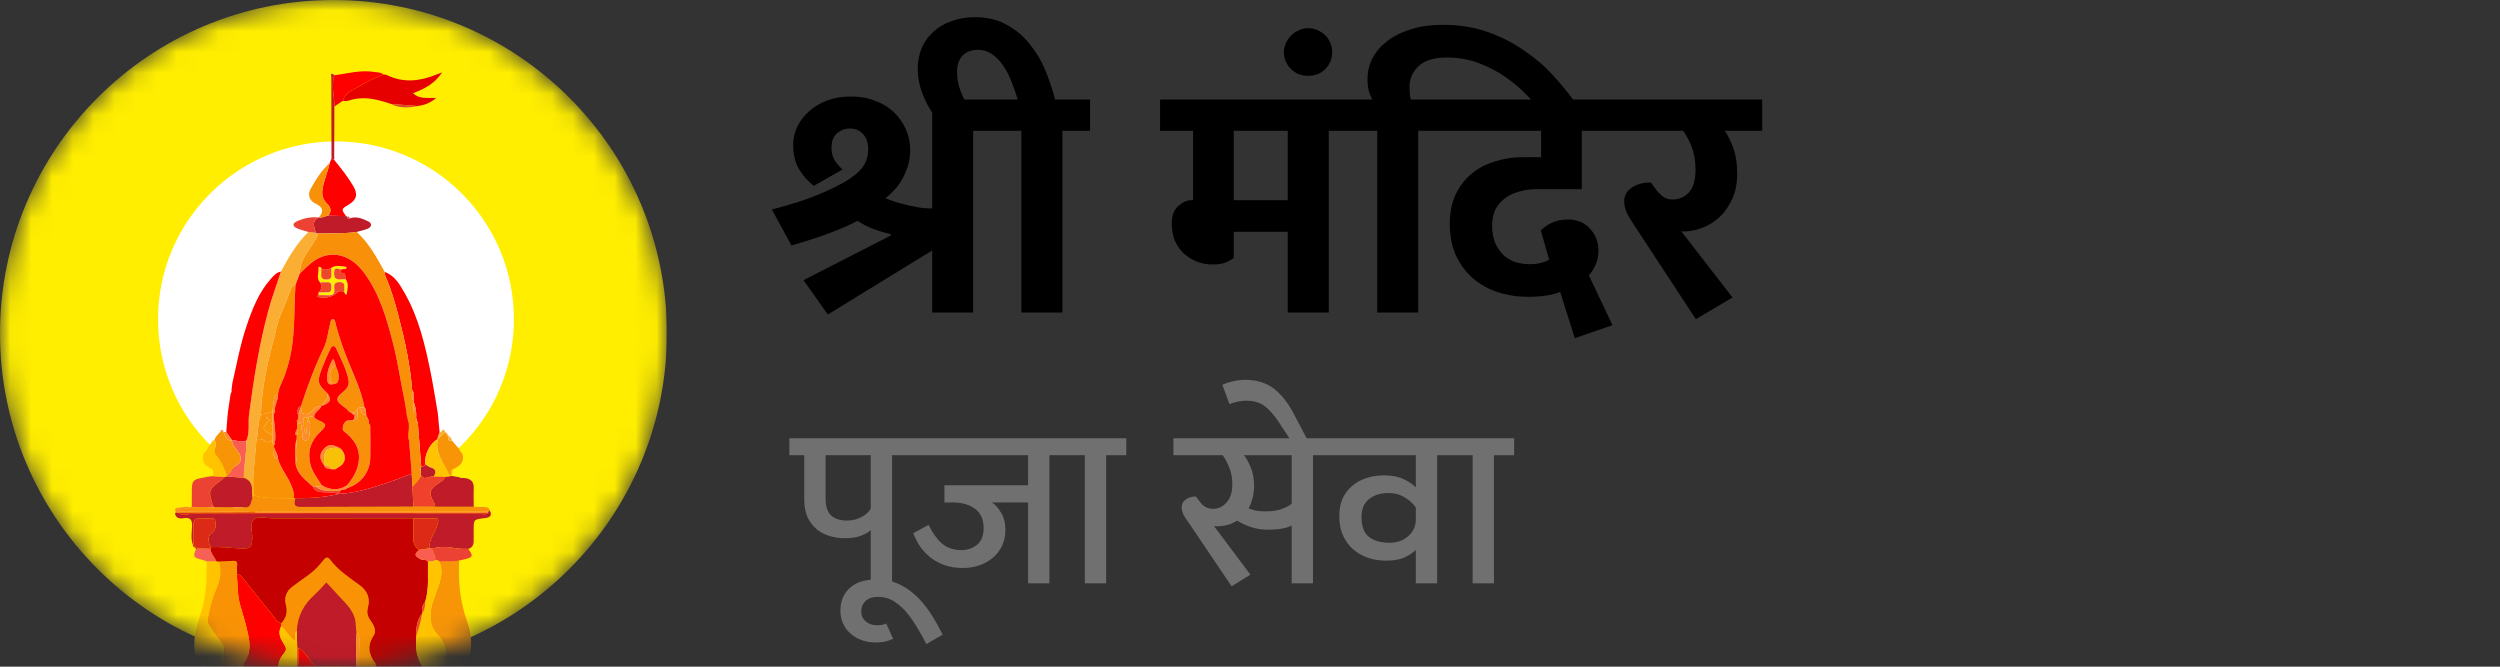 <svg width="120" height="32" viewBox="0 0 120 32" fill="none" xmlns="http://www.w3.org/2000/svg">
<rect x="0" y="0" width="120" height="32" fill="#333333" stroke="none"/>
<g clip-path="url(#clip0_4354_416)">
<mask id="mask0_4354_416" style="mask-type:alpha" maskUnits="userSpaceOnUse" x="0" y="0" width="33" height="32">
<ellipse cx="16.006" cy="16" rx="16.006" ry="16" fill="#FFEE00"/>
</mask>
<g mask="url(#mask0_4354_416)">
<ellipse cx="16.006" cy="16" rx="16.006" ry="16" fill="#FFEE00"/>
<ellipse cx="16.127" cy="15.326" rx="8.541" ry="8.538" fill="white"/>
<path fill-rule="evenodd" clip-rule="evenodd" d="M8.373 34.2C8.377 34.183 8.388 34.176 8.405 34.181C8.532 34.218 8.618 34.183 8.644 34.043C8.667 34.026 8.689 34.009 8.712 33.993C8.739 33.978 8.765 33.964 8.791 33.949C8.804 33.929 8.823 33.921 8.846 33.923C8.874 33.906 8.902 33.889 8.93 33.871C8.996 33.784 9.097 33.761 9.192 33.727C9.198 33.772 9.203 33.817 9.209 33.863C9.219 33.953 9.161 34.063 9.284 34.12C9.284 34.12 9.28 34.137 9.28 34.137C9.355 34.239 9.465 34.206 9.564 34.206C10.292 34.208 11.02 34.208 11.748 34.207C11.847 34.206 11.955 34.237 12.036 34.146C12.058 34.141 12.081 34.136 12.103 34.132C12.265 33.858 12.144 33.559 12.175 33.273C12.191 33.128 12.153 32.971 12.321 32.887C12.595 32.888 12.87 32.889 13.144 32.891C13.255 33.01 13.321 32.973 13.358 32.83C13.652 32.965 13.969 32.749 14.263 32.887C15.025 32.889 15.788 32.894 16.55 32.891C16.682 32.89 16.824 32.937 16.945 32.837C16.997 32.834 17.05 32.831 17.103 32.828C17.295 32.886 17.212 32.732 17.216 32.668C17.245 32.153 17.216 31.637 17.241 31.121C17.253 30.881 17.33 30.575 17.123 30.346C17.058 30.136 17.103 29.916 17.043 29.701C16.907 29.209 16.532 28.901 16.215 28.547C16.034 28.345 15.848 28.148 15.664 27.948C15.476 28.147 15.302 28.36 15.099 28.541C14.578 29.007 14.276 29.572 14.245 30.276C14.109 30.414 14.243 30.607 14.154 30.756C13.871 30.579 13.746 30.263 13.498 30.061C13.498 30.017 13.497 29.973 13.497 29.929C13.741 29.666 13.819 29.38 13.721 29.015C13.633 28.685 13.747 28.379 14.033 28.164C14.296 27.966 14.563 27.774 14.832 27.584C15.105 27.39 15.322 27.142 15.531 26.883C15.62 26.772 15.724 26.703 15.837 26.853C16.227 27.371 16.759 27.722 17.275 28.096C17.633 28.356 17.78 28.723 17.663 29.154C17.597 29.401 17.642 29.586 17.789 29.785C17.941 29.992 18.085 30.283 17.945 30.491C17.631 30.961 17.68 31.372 17.986 31.798C18.006 32.115 17.917 32.437 18.041 32.748L18.056 32.774C18.053 32.929 18.11 33.101 18.276 32.99C18.465 32.864 18.645 32.918 18.828 32.896C19.094 32.864 19.37 32.96 19.63 32.84C19.679 32.838 19.728 32.837 19.778 32.835C19.777 33.226 19.775 33.617 19.778 34.008C19.779 34.051 19.722 34.159 19.855 34.122C19.878 34.126 19.899 34.132 19.921 34.14C20.31 34.249 20.699 34.249 21.087 34.139C21.136 34.128 21.184 34.118 21.233 34.108C21.346 34.117 21.459 34.127 21.572 34.136C21.765 34.28 21.987 34.173 22.193 34.209C22.193 34.231 22.193 34.252 22.193 34.273C17.681 34.275 13.17 34.276 8.658 34.277C8.558 34.277 8.447 34.302 8.373 34.2Z" fill="#F99204"/>
<path fill-rule="evenodd" clip-rule="evenodd" d="M9.257 26.14C9.154 25.866 9.202 25.579 9.217 25.302C9.236 24.975 9.165 24.81 8.8 24.875C8.628 24.905 8.454 24.878 8.4 24.663C8.395 24.645 8.432 24.615 8.449 24.59C8.495 24.596 8.541 24.602 8.587 24.608C8.763 24.806 8.982 24.665 9.173 24.665C13.795 24.674 18.416 24.672 23.038 24.669C23.168 24.669 23.317 24.73 23.426 24.599C23.435 24.579 23.442 24.558 23.447 24.537C23.465 24.521 23.483 24.506 23.501 24.49C23.67 24.781 23.469 24.847 23.253 24.872C22.738 24.934 22.737 24.928 22.736 25.439C22.736 25.611 22.733 25.783 22.736 25.954C22.739 26.146 22.676 26.289 22.478 26.345C22.242 26.352 22.009 26.343 21.775 26.3C21.428 26.236 21.079 26.229 20.737 26.339C20.694 26.333 20.65 26.327 20.607 26.322C20.587 25.877 20.903 25.546 21.01 25.14C21.078 24.88 21 24.874 20.804 24.878C20.484 24.885 20.163 24.881 19.843 24.882C17.592 24.881 15.342 24.878 13.092 24.881C12.784 24.881 12.393 24.753 12.189 24.933C11.961 25.136 12.125 25.54 12.11 25.856C12.091 26.248 12.021 26.344 11.616 26.33C11.113 26.313 10.613 26.23 10.108 26.267C10.012 26.032 9.924 25.754 10.152 25.591C10.379 25.429 10.364 25.226 10.34 25.037C10.312 24.817 10.092 24.89 9.94 24.881C9.837 24.875 9.732 24.889 9.63 24.878C9.37 24.851 9.276 24.987 9.277 25.223C9.279 25.522 9.28 25.822 9.282 26.121L9.257 26.14Z" fill="#C01B28"/>
<path fill-rule="evenodd" clip-rule="evenodd" d="M19.995 20.115C19.988 20.092 19.981 20.068 19.974 20.044C20 19.774 19.942 19.518 19.851 19.267C19.857 19.25 19.857 19.234 19.851 19.217C19.831 19.05 19.893 18.872 19.782 18.717C19.692 17.514 19.434 16.342 19.13 15.179C18.962 14.536 18.779 13.896 18.51 13.285C18.479 13.215 18.48 13.131 18.466 13.053C18.959 13.234 19.195 13.665 19.431 14.08C20.107 15.266 20.407 16.58 20.675 17.901C20.805 18.542 20.902 19.191 21.015 19.836C21.043 20.138 21.072 20.44 21.1 20.742C21.094 20.86 20.982 20.951 21.015 21.078L21.015 21.076C20.64 21.272 20.366 21.819 20.408 22.287C20.38 22.384 20.301 22.394 20.219 22.396C20.166 21.703 20.112 21.011 20.059 20.318" fill="#FF0000"/>
<path fill-rule="evenodd" clip-rule="evenodd" d="M15.284 11.207C15.15 11.55 14.925 11.838 14.726 12.142C14.528 12.443 14.394 12.766 14.387 13.132C14.319 13.316 14.25 13.499 14.181 13.682C14.096 13.689 14.024 13.721 13.991 13.805C13.821 14.237 13.671 14.678 13.478 15.1C13.3 15.489 13.244 15.907 13.134 16.312C12.814 17.49 12.559 18.679 12.522 19.904C12.367 20.281 12.408 20.692 12.317 21.079C12.24 21.976 12.113 22.87 12.177 23.774C12.156 23.82 12.135 23.866 12.114 23.911C12.108 23.786 12.097 23.66 12.099 23.534C12.102 23.242 12 23.025 11.7 22.937C11.701 22.338 11.845 21.749 11.823 21.149C12.004 20.75 11.899 20.319 11.953 19.904C12.173 18.226 12.436 16.559 12.875 14.925C13.046 14.287 13.28 13.665 13.485 13.037C13.85 12.35 14.241 11.681 14.806 11.133C14.923 11.148 15.04 11.162 15.157 11.176C15.2 11.186 15.242 11.197 15.284 11.207Z" fill="#FBAE34"/>
<path fill-rule="evenodd" clip-rule="evenodd" d="M13.485 13.037C13.28 13.666 13.046 14.287 12.875 14.925C12.436 16.559 12.173 18.227 11.953 19.904C11.899 20.319 12.005 20.751 11.823 21.149C11.598 21.269 11.372 21.116 11.147 21.148C11.052 21.01 10.957 20.872 10.862 20.735C10.88 20.503 10.897 20.272 10.915 20.041C10.924 19.95 10.933 19.859 10.942 19.767C10.983 19.49 11.024 19.213 11.065 18.936C11.08 18.918 11.084 18.897 11.076 18.874C11.118 18.836 11.128 18.79 11.111 18.736C11.119 18.666 11.128 18.595 11.136 18.524C11.142 18.479 11.148 18.434 11.154 18.39C11.363 17.474 11.531 16.548 11.832 15.655C12.109 14.838 12.417 14.034 13.006 13.379C13.139 13.231 13.268 13.07 13.485 13.037Z" fill="#FF0000"/>
<path fill-rule="evenodd" clip-rule="evenodd" d="M22.04 26.904C21.991 27.877 22.072 28.833 22.4 29.76C22.674 30.535 22.73 31.308 22.311 32.059C21.997 31.997 21.683 31.931 21.361 31.925C21.564 31.334 21.35 30.829 20.964 30.415C20.633 30.061 20.647 29.666 20.689 29.258C20.713 29.023 20.819 28.797 20.892 28.568C21.058 28.049 21.345 27.536 21.089 26.962C21.405 26.926 21.727 26.994 22.04 26.904Z" fill="#F79507"/>
<path fill-rule="evenodd" clip-rule="evenodd" d="M18.4 3.572C18.456 3.581 18.519 3.578 18.568 3.602C19.374 3.998 20.172 3.896 20.968 3.572C21.029 3.547 21.09 3.524 21.222 3.472C20.862 4.02 20.379 4.265 19.826 4.473C20.137 4.773 20.512 4.684 20.936 4.703C20.633 4.961 20.35 5.049 20.046 5.09C19.62 5.056 19.194 5.022 18.768 4.988C18.17 4.79 17.57 4.622 16.929 4.773C16.777 4.809 16.627 4.891 16.462 4.835C16.582 4.384 17.022 4.296 17.342 4.087C17.668 3.874 18.045 3.74 18.4 3.572Z" fill="#E70000"/>
<path fill-rule="evenodd" clip-rule="evenodd" d="M12.113 23.912C12.134 23.866 12.155 23.82 12.176 23.774C12.808 23.96 13.457 23.902 14.101 23.916C14.125 23.915 14.148 23.914 14.171 23.913C14.126 24.122 14.062 24.336 14.404 24.335C16.218 24.329 18.032 24.325 19.845 24.321C20.191 24.322 20.537 24.323 20.882 24.325C21.501 24.325 22.12 24.325 22.739 24.325C22.895 24.329 23.052 24.329 23.207 24.337C23.327 24.343 23.463 24.325 23.5 24.491C23.482 24.506 23.464 24.522 23.446 24.538C19.812 24.537 16.178 24.536 12.544 24.537C12.444 24.537 12.334 24.506 12.251 24.595L11.968 24.593C11.86 24.497 11.727 24.538 11.605 24.538C10.7 24.534 9.795 24.537 8.89 24.532C8.768 24.532 8.591 24.602 8.59 24.368C8.637 24.362 8.684 24.357 8.731 24.351C8.863 24.424 8.996 24.421 9.129 24.356C9.154 24.346 9.18 24.335 9.205 24.324C9.253 24.33 9.301 24.336 9.35 24.342C9.393 24.402 9.436 24.402 9.48 24.343C9.644 24.342 9.809 24.341 9.973 24.34C10.082 24.426 10.192 24.419 10.304 24.347C10.586 24.348 10.869 24.349 11.151 24.35C11.329 24.426 11.506 24.426 11.684 24.35C12.053 24.426 12.035 24.122 12.113 23.912Z" fill="#F89109"/>
<path fill-rule="evenodd" clip-rule="evenodd" d="M9.622 32.06C9.133 31.196 9.331 30.337 9.625 29.471C9.841 28.834 9.914 28.172 9.911 27.501C9.91 27.317 9.925 27.133 9.932 26.95C10.082 26.946 10.232 26.943 10.383 26.94C10.428 26.948 10.473 26.955 10.518 26.963C10.627 27.382 10.58 27.793 10.415 28.184C10.218 28.648 10.077 29.126 9.987 29.62C9.964 29.742 9.94 29.864 10.023 29.982C10.2 30.232 10.345 30.509 10.548 30.735C10.79 31.004 10.832 31.297 10.764 31.623C10.743 31.726 10.727 31.824 10.733 31.927C10.687 31.935 10.641 31.943 10.595 31.951C10.258 31.877 9.943 31.994 9.622 32.06Z" fill="#FFC300"/>
<path fill-rule="evenodd" clip-rule="evenodd" d="M15.829 7.821C15.856 7.751 15.884 7.681 15.911 7.611C15.954 7.633 15.998 7.654 16.041 7.676C16.371 8.081 16.698 8.488 16.963 8.941C17.19 9.328 17.118 9.598 16.733 9.824C16.374 10.035 16.372 10.045 16.615 10.375C16.326 10.366 16.038 10.358 15.75 10.35C15.941 10.13 15.873 9.948 15.685 9.762C15.498 9.575 15.437 9.353 15.481 9.076C15.549 8.641 15.735 8.245 15.829 7.821Z" fill="#FF0000"/>
<path fill-rule="evenodd" clip-rule="evenodd" d="M22.74 24.324C22.121 24.324 21.502 24.324 20.883 24.324C20.885 24.231 20.852 24.153 20.804 24.071C20.577 23.679 20.62 23.493 20.978 23.244C21.124 23.144 21.291 23.065 21.366 22.887L21.678 22.845C21.799 22.866 21.921 22.886 22.042 22.906C22.11 22.967 22.194 22.939 22.271 22.945C22.575 22.969 22.754 23.099 22.739 23.436C22.726 23.731 22.738 24.028 22.74 24.324Z" fill="#C01B28"/>
<path fill-rule="evenodd" clip-rule="evenodd" d="M15.751 10.349C16.039 10.358 16.328 10.366 16.616 10.374C16.638 10.372 16.654 10.381 16.663 10.402C16.674 10.473 16.692 10.534 16.783 10.483C17.112 10.365 17.411 10.497 17.687 10.633C17.863 10.721 17.849 10.897 17.646 10.979C17.478 11.047 17.298 11.082 17.123 11.132C16.513 11.225 15.898 11.191 15.284 11.207C15.242 11.197 15.2 11.186 15.158 11.176C15.095 10.912 14.932 10.631 15.287 10.441C15.287 10.441 15.313 10.432 15.312 10.432C15.472 10.476 15.603 10.369 15.751 10.349Z" fill="#C01B28"/>
<path fill-rule="evenodd" clip-rule="evenodd" d="M18.399 3.572C18.044 3.741 17.667 3.875 17.341 4.088C17.022 4.296 16.581 4.385 16.462 4.835C16.324 4.927 16.187 5.019 16.05 5.111C16.06 4.612 15.883 4.113 16.051 3.615C16.691 3.524 17.324 3.347 17.98 3.457C18.123 3.481 18.279 3.462 18.399 3.572Z" fill="#FF0000"/>
<path fill-rule="evenodd" clip-rule="evenodd" d="M9.974 24.34C9.809 24.341 9.645 24.341 9.48 24.342C9.437 24.342 9.394 24.342 9.35 24.342C9.302 24.336 9.254 24.33 9.205 24.324C9.206 24.06 9.207 23.795 9.208 23.53C9.209 23.09 9.273 23.013 9.697 22.938C9.81 22.918 9.923 22.895 10.036 22.873C10.094 22.867 10.152 22.862 10.211 22.856C10.405 22.866 10.6 22.875 10.794 22.885C10.765 22.919 10.74 22.96 10.705 22.986C9.985 23.524 9.985 23.523 10.242 24.325C10.152 24.33 10.063 24.335 9.974 24.34Z" fill="#EC4233"/>
<path fill-rule="evenodd" clip-rule="evenodd" d="M21.697 21.152C21.815 21.289 21.933 21.426 22.051 21.564C22.06 21.62 22.078 21.672 22.134 21.699C22.152 21.726 22.171 21.753 22.189 21.78C22.201 21.822 22.214 21.864 22.227 21.906C22.247 22.27 21.991 22.409 21.718 22.534C21.61 22.596 21.636 22.681 21.675 22.77C21.674 22.794 21.674 22.818 21.674 22.842C21.634 22.822 21.57 22.812 21.556 22.78C21.308 22.234 20.854 21.752 21.016 21.076C21.016 21.076 21.015 21.078 21.015 21.078C21.133 20.961 21.251 20.844 21.368 20.727C21.39 20.753 21.412 20.779 21.434 20.805C21.434 20.865 21.445 20.916 21.52 20.918C21.52 20.918 21.527 20.926 21.527 20.926C21.506 21.06 21.482 21.195 21.697 21.152Z" fill="#F79507"/>
<path fill-rule="evenodd" clip-rule="evenodd" d="M15.751 10.349C15.603 10.369 15.472 10.476 15.312 10.432C15.555 10.136 15.504 9.941 15.144 9.773C14.866 9.643 14.749 9.363 14.905 9.079C15.155 8.621 15.434 8.175 15.829 7.821C15.736 8.245 15.55 8.641 15.482 9.075C15.438 9.353 15.498 9.575 15.686 9.761C15.873 9.947 15.942 10.129 15.751 10.349Z" fill="#F89109"/>
<path fill-rule="evenodd" clip-rule="evenodd" d="M22.041 26.904C21.728 26.994 21.406 26.927 21.09 26.962C21.04 26.884 20.959 26.895 20.883 26.89C20.944 26.677 20.728 26.538 20.737 26.339C21.079 26.229 21.429 26.236 21.775 26.3C22.009 26.343 22.242 26.352 22.478 26.345C22.749 26.733 22.727 26.76 22.041 26.904Z" fill="#EC4233"/>
<path fill-rule="evenodd" clip-rule="evenodd" d="M22.388 32.611C21.953 32.551 21.521 32.65 21.088 32.628C21.088 32.628 21.087 32.615 21.087 32.615C21.099 32.398 21.378 32.123 20.953 32.002C21.089 31.976 21.225 31.951 21.361 31.926C21.684 31.932 21.998 31.997 22.312 32.06C22.366 32.077 22.422 32.089 22.474 32.111C22.723 32.216 22.756 32.338 22.493 32.468C22.428 32.5 22.363 32.519 22.388 32.611Z" fill="#EC4233"/>
<path fill-rule="evenodd" clip-rule="evenodd" d="M10.384 32.625C10.087 32.632 9.792 32.535 9.495 32.619C9.499 32.586 9.518 32.539 9.503 32.521C9.236 32.204 9.235 32.205 9.622 32.059C9.943 31.993 10.258 31.877 10.595 31.951C10.545 32.171 10.495 32.392 10.444 32.613C10.424 32.615 10.403 32.62 10.384 32.625Z" fill="#F66056"/>
<path fill-rule="evenodd" clip-rule="evenodd" d="M15.287 10.441C14.932 10.631 15.096 10.912 15.158 11.176C15.041 11.162 14.924 11.148 14.807 11.134C14.621 11.076 14.426 11.037 14.251 10.957C14.042 10.863 14.027 10.726 14.251 10.623C14.579 10.474 14.923 10.396 15.287 10.441Z" fill="#EC4233"/>
<path fill-rule="evenodd" clip-rule="evenodd" d="M16.051 3.615C15.882 4.113 16.06 4.612 16.05 5.111C16.047 5.966 16.045 6.821 16.042 7.676C15.999 7.654 15.955 7.632 15.912 7.611C15.908 6.313 15.903 5.015 15.903 3.717C15.903 3.635 15.844 3.417 16.051 3.615Z" fill="#C01B28"/>
<path fill-rule="evenodd" clip-rule="evenodd" d="M10.383 26.941C10.233 26.944 10.083 26.947 9.933 26.95C9.871 26.927 9.81 26.898 9.746 26.882C9.268 26.767 9.247 26.733 9.418 26.332C9.439 26.324 9.46 26.319 9.482 26.316C9.69 26.323 9.897 26.331 10.105 26.338C10.115 26.577 10.31 26.731 10.383 26.941Z" fill="#F66056"/>
<path fill-rule="evenodd" clip-rule="evenodd" d="M8.59 24.368C8.592 24.602 8.769 24.532 8.89 24.533C9.796 24.537 10.701 24.534 11.606 24.538C11.728 24.539 11.86 24.497 11.969 24.594C10.841 24.599 9.714 24.605 8.586 24.61C8.541 24.604 8.495 24.598 8.449 24.592C8.351 24.425 8.439 24.376 8.59 24.368Z" fill="#FC8C2C"/>
<path fill-rule="evenodd" clip-rule="evenodd" d="M18.767 4.989C19.194 5.023 19.619 5.057 20.046 5.091C19.61 5.178 19.18 5.199 18.767 4.989Z" fill="#DA4739"/>
<path fill-rule="evenodd" clip-rule="evenodd" d="M9.129 24.364C8.996 24.448 8.863 24.452 8.731 24.358C8.864 24.315 8.997 24.318 9.129 24.364Z" fill="#FC8C2C"/>
<path fill-rule="evenodd" clip-rule="evenodd" d="M16.784 10.484C16.692 10.534 16.674 10.474 16.663 10.403C16.725 10.397 16.784 10.397 16.784 10.484Z" fill="#EC4233"/>
<path fill-rule="evenodd" clip-rule="evenodd" d="M9.48 26.334C9.458 26.339 9.437 26.346 9.416 26.355C9.39 26.328 9.364 26.301 9.338 26.273C9.338 26.273 9.352 26.255 9.352 26.255C9.395 26.282 9.437 26.308 9.48 26.334Z" fill="#C01B28"/>
<path fill-rule="evenodd" clip-rule="evenodd" d="M9.343 26.269C9.273 26.252 9.26 26.2 9.258 26.141C9.258 26.141 9.283 26.121 9.283 26.121C9.308 26.166 9.333 26.211 9.358 26.256L9.343 26.269Z" fill="#C01B28"/>
<path fill-rule="evenodd" clip-rule="evenodd" d="M22.235 21.799C22.201 21.766 22.168 21.733 22.135 21.699C22.168 21.733 22.201 21.766 22.235 21.799Z" fill="#F5F3EE"/>
<path fill-rule="evenodd" clip-rule="evenodd" d="M10.383 26.94C10.309 26.73 10.114 26.577 10.104 26.338C10.105 26.314 10.107 26.29 10.107 26.267C10.613 26.23 11.113 26.312 11.615 26.329C12.021 26.343 12.091 26.248 12.11 25.855C12.125 25.54 11.961 25.135 12.189 24.933C12.393 24.752 12.784 24.88 13.091 24.88C15.342 24.877 17.592 24.88 19.842 24.881C19.843 25.191 19.855 25.502 19.841 25.812C19.829 26.065 19.909 26.258 20.121 26.396C19.875 26.622 19.888 26.665 20.176 26.835C20.294 26.905 20.454 26.826 20.542 26.961C20.523 27.606 20.609 28.258 20.407 28.891C20.254 29.047 20.251 29.243 20.262 29.442L20.262 29.443C20.011 29.769 19.966 30.148 19.981 30.542C19.97 31.047 19.949 31.554 20.27 31.992C19.862 32.246 19.856 32.268 20.119 32.543C20.093 32.659 19.962 32.671 19.907 32.759C19.887 32.781 19.867 32.803 19.846 32.824C19.846 32.824 19.842 32.825 19.842 32.825C19.82 32.825 19.798 32.828 19.777 32.834C19.727 32.836 19.678 32.837 19.629 32.839C19.105 32.785 18.575 32.903 18.055 32.773C18.055 32.773 18.04 32.747 18.04 32.747C18.087 32.427 18.179 32.104 17.985 31.797C17.679 31.371 17.63 30.961 17.945 30.49C18.084 30.282 17.94 29.991 17.788 29.785C17.64 29.585 17.596 29.4 17.662 29.154C17.779 28.722 17.632 28.355 17.274 28.096C16.758 27.722 16.226 27.37 15.836 26.852C15.723 26.703 15.619 26.771 15.53 26.883C15.321 27.141 15.104 27.39 14.831 27.584C14.562 27.774 14.295 27.966 14.032 28.164C13.746 28.378 13.632 28.685 13.72 29.015C13.818 29.379 13.74 29.666 13.495 29.929C13.429 29.885 13.346 29.855 13.298 29.797C12.736 29.103 12.176 28.407 11.624 27.706C11.551 27.613 11.477 27.57 11.367 27.573C11.368 27.449 11.352 27.323 11.373 27.202C11.414 26.962 11.331 26.892 11.094 26.933C10.906 26.965 10.71 26.954 10.518 26.963C10.473 26.955 10.428 26.948 10.383 26.94Z" fill="#C50000"/>
<path fill-rule="evenodd" clip-rule="evenodd" d="M17.103 32.827C17.05 32.83 16.997 32.833 16.944 32.836C16.531 32.776 16.106 32.906 15.699 32.756C15.51 32.346 15.143 32.072 14.891 31.71C14.732 31.481 14.581 31.236 14.32 31.099C14.302 31.096 14.284 31.094 14.266 31.092C14.259 30.82 14.252 30.547 14.245 30.275C14.275 29.571 14.578 29.006 15.099 28.54C15.302 28.359 15.476 28.146 15.664 27.947C15.847 28.146 16.033 28.344 16.214 28.546C16.531 28.9 16.907 29.208 17.043 29.7C17.103 29.915 17.058 30.135 17.122 30.344C17.067 31.172 17.104 32 17.103 32.827Z" fill="#C01B28"/>
<path fill-rule="evenodd" clip-rule="evenodd" d="M11.367 27.574C11.477 27.571 11.551 27.614 11.624 27.707C12.176 28.408 12.736 29.104 13.298 29.798C13.346 29.857 13.429 29.886 13.495 29.93C13.496 29.974 13.497 30.017 13.497 30.061C13.314 30.393 13.472 30.672 13.646 30.94C13.744 31.091 13.765 31.196 13.633 31.355C13.436 31.593 13.307 31.876 13.346 32.204C13.286 32.249 13.28 32.295 13.345 32.341C13.346 32.411 13.348 32.482 13.349 32.553C13.28 32.666 13.211 32.778 13.143 32.891C12.868 32.889 12.594 32.888 12.32 32.887C12.263 32.779 12.168 32.752 12.055 32.765C11.942 32.7 11.842 32.603 11.698 32.606C12.014 32.251 12.014 32.251 11.686 31.998C11.696 31.942 11.689 31.873 11.719 31.832C12.032 31.395 12.01 30.916 11.903 30.428C11.801 29.965 11.669 29.512 11.532 29.059C11.39 28.59 11.415 28.071 11.367 27.574Z" fill="#FF0000"/>
<path fill-rule="evenodd" clip-rule="evenodd" d="M13.349 32.553C13.348 32.482 13.347 32.411 13.345 32.34C13.346 32.295 13.346 32.249 13.346 32.204C13.307 31.875 13.436 31.592 13.633 31.355C13.765 31.195 13.744 31.09 13.646 30.939C13.473 30.671 13.315 30.392 13.497 30.061C13.745 30.262 13.871 30.578 14.153 30.756C14.242 30.606 14.108 30.413 14.245 30.276C14.252 30.548 14.258 30.82 14.265 31.093C14.264 31.691 14.263 32.289 14.262 32.887C13.968 32.748 13.651 32.964 13.357 32.83C13.354 32.737 13.352 32.645 13.349 32.553Z" fill="#FFC300"/>
<path fill-rule="evenodd" clip-rule="evenodd" d="M14.263 32.887C14.264 32.289 14.265 31.691 14.266 31.093C14.284 31.094 14.303 31.097 14.32 31.1C14.32 31.549 14.334 31.998 14.315 32.447C14.302 32.745 14.441 32.844 14.706 32.824C15.037 32.8 15.364 32.725 15.699 32.757C16.106 32.907 16.531 32.777 16.944 32.837C16.824 32.936 16.682 32.89 16.55 32.89C15.787 32.893 15.025 32.889 14.263 32.887Z" fill="#EE472B"/>
<path fill-rule="evenodd" clip-rule="evenodd" d="M17.102 32.828C17.103 32 17.067 31.172 17.122 30.345C17.329 30.575 17.253 30.88 17.241 31.12C17.215 31.637 17.245 32.153 17.215 32.667C17.212 32.731 17.295 32.885 17.102 32.828Z" fill="#FC8C2C"/>
<path fill-rule="evenodd" clip-rule="evenodd" d="M17.985 31.798C18.179 32.104 18.087 32.427 18.04 32.748C17.916 32.437 18.006 32.114 17.985 31.798Z" fill="#FC8C2C"/>
<path fill-rule="evenodd" clip-rule="evenodd" d="M20.122 26.397C19.91 26.259 19.83 26.066 19.842 25.813C19.857 25.503 19.844 25.192 19.843 24.882C20.164 24.882 20.484 24.886 20.805 24.879C21 24.875 21.079 24.881 21.01 25.14C20.903 25.546 20.588 25.878 20.608 26.322C20.446 26.347 20.284 26.372 20.122 26.397Z" fill="#DD2A16"/>
<path fill-rule="evenodd" clip-rule="evenodd" d="M10.108 26.268C10.107 26.291 10.106 26.315 10.105 26.339C9.897 26.331 9.689 26.324 9.481 26.316C9.439 26.296 9.396 26.276 9.354 26.256C9.33 26.211 9.306 26.166 9.282 26.122C9.281 25.822 9.279 25.523 9.278 25.224C9.277 24.987 9.37 24.852 9.63 24.879C9.733 24.889 9.838 24.875 9.941 24.882C10.092 24.891 10.312 24.818 10.34 25.037C10.364 25.227 10.379 25.43 10.152 25.592C9.925 25.755 10.013 26.033 10.108 26.268Z" fill="#DD2A16"/>
<path fill-rule="evenodd" clip-rule="evenodd" d="M8.586 24.609C9.713 24.604 10.841 24.599 11.968 24.593C12.062 24.594 12.157 24.594 12.251 24.595C15.976 24.596 19.7 24.598 23.425 24.6C23.316 24.731 23.167 24.669 23.038 24.669C18.416 24.673 13.794 24.675 9.173 24.665C8.981 24.665 8.762 24.807 8.586 24.609Z" fill="#DD2A16"/>
<path fill-rule="evenodd" clip-rule="evenodd" d="M23.425 24.631C19.7 24.629 15.975 24.627 12.25 24.624C12.334 24.493 12.444 24.538 12.543 24.538C16.177 24.537 19.811 24.539 23.445 24.54C23.441 24.571 23.434 24.602 23.425 24.631Z" fill="#FC8C2C"/>
<path fill-rule="evenodd" clip-rule="evenodd" d="M20.121 26.397C20.283 26.372 20.445 26.347 20.607 26.322C20.65 26.328 20.694 26.333 20.737 26.339C20.727 26.538 20.944 26.677 20.882 26.89C20.786 26.991 20.655 26.931 20.543 26.961C20.455 26.826 20.295 26.906 20.177 26.836C19.889 26.666 19.876 26.623 20.121 26.397Z" fill="#FA5E53"/>
<path fill-rule="evenodd" clip-rule="evenodd" d="M19.974 20.045C19.908 20.044 19.842 20.044 19.776 20.043C19.871 19.791 19.835 19.527 19.851 19.267C19.942 19.518 20 19.775 19.974 20.045Z" fill="#FC8C2C"/>
<path fill-rule="evenodd" clip-rule="evenodd" d="M19.786 18.717C19.921 18.871 19.846 19.05 19.87 19.217C19.697 19.067 19.805 18.884 19.786 18.717Z" fill="#FC8C2C"/>
<path fill-rule="evenodd" clip-rule="evenodd" d="M21.674 22.843C21.674 22.843 21.677 22.846 21.677 22.846C21.573 22.86 21.47 22.874 21.366 22.887C21.182 22.884 20.999 22.88 20.815 22.877C20.939 22.674 20.936 22.52 20.67 22.439C20.576 22.41 20.495 22.34 20.408 22.288C20.366 21.82 20.641 21.273 21.015 21.077C20.854 21.753 21.308 22.235 21.556 22.781C21.57 22.813 21.633 22.823 21.674 22.843Z" fill="#FFC300"/>
<path fill-rule="evenodd" clip-rule="evenodd" d="M20.408 22.287C20.495 22.339 20.576 22.409 20.67 22.438C20.936 22.519 20.939 22.673 20.815 22.875C20.616 22.817 20.377 23.1 20.206 22.803C20.2 22.688 20.194 22.572 20.188 22.457C20.197 22.436 20.207 22.416 20.219 22.396C20.302 22.393 20.38 22.384 20.408 22.287Z" fill="#C01B28"/>
<path fill-rule="evenodd" clip-rule="evenodd" d="M21.37 20.727C21.252 20.844 21.134 20.961 21.016 21.078C20.983 20.951 21.095 20.86 21.101 20.743C21.195 20.811 21.264 20.456 21.37 20.727Z" fill="#FBAE34"/>
<path fill-rule="evenodd" clip-rule="evenodd" d="M14.181 13.682C14.096 14.943 14.189 16.22 13.842 17.46C13.752 17.78 13.651 18.096 13.507 18.393C13.42 18.572 13.359 18.749 13.34 18.944C13.189 18.959 13.171 19.081 13.152 19.192C13.12 19.382 13.099 19.575 13.074 19.766C12.89 19.812 12.707 19.858 12.523 19.904C12.56 18.678 12.814 17.489 13.134 16.312C13.245 15.907 13.3 15.489 13.478 15.099C13.671 14.678 13.821 14.237 13.991 13.805C14.024 13.72 14.096 13.689 14.181 13.682Z" fill="#F99204"/>
<path fill-rule="evenodd" clip-rule="evenodd" d="M13.344 22.038C13.477 22.506 13.814 22.87 13.985 23.319C14.059 23.512 14.14 23.701 14.101 23.915C13.457 23.902 12.807 23.959 12.176 23.774C12.113 22.87 12.239 21.976 12.316 21.08C12.453 21.064 12.606 21.077 12.698 21.161C12.846 21.295 12.951 21.181 13.074 21.149C13.08 21.225 13.061 21.311 13.152 21.354C13.152 21.399 13.153 21.444 13.154 21.488C13.191 21.681 13.004 21.951 13.344 22.038Z" fill="#F99204"/>
<path fill-rule="evenodd" clip-rule="evenodd" d="M10.243 24.325C9.986 23.523 9.987 23.523 10.707 22.985C10.742 22.959 10.766 22.918 10.796 22.884C10.823 22.88 10.85 22.875 10.878 22.87C11.152 22.892 11.426 22.914 11.701 22.936C12 23.024 12.103 23.242 12.099 23.534C12.098 23.66 12.109 23.785 12.114 23.911C12.036 24.121 12.054 24.425 11.685 24.349C11.508 24.349 11.33 24.349 11.152 24.349C10.87 24.349 10.588 24.348 10.306 24.346C10.286 24.335 10.265 24.328 10.243 24.325Z" fill="#C01B28"/>
<path fill-rule="evenodd" clip-rule="evenodd" d="M11.7 22.936C11.426 22.914 11.152 22.892 10.877 22.869C10.873 22.851 10.873 22.833 10.876 22.814C11.092 22.74 11.089 22.47 11.304 22.367C11.6 22.224 11.629 21.95 11.427 21.675C11.307 21.511 11.153 21.367 11.131 21.148L11.147 21.147C11.372 21.115 11.597 21.268 11.823 21.148C11.845 21.748 11.701 22.337 11.7 22.936Z" fill="#FA5E53"/>
<path fill-rule="evenodd" clip-rule="evenodd" d="M12.875 20.029C12.842 20.021 12.809 20.013 12.775 20.005C12.791 20.041 12.806 20.101 12.822 20.105C12.839 20.109 12.858 20.058 12.875 20.029ZM13.075 21.148C12.952 21.18 12.848 21.294 12.7 21.159C12.607 21.076 12.455 21.063 12.318 21.078C12.409 20.691 12.367 20.28 12.523 19.903C12.707 19.857 12.89 19.811 13.074 19.765C13.074 19.972 13.074 20.18 13.074 20.387C12.965 20.319 13.04 20.19 12.982 20.104C12.533 20.545 12.543 20.635 13.068 20.87C13.071 20.963 13.073 21.055 13.075 21.148Z" fill="#F89109"/>
<path fill-rule="evenodd" clip-rule="evenodd" d="M10.726 20.741C10.771 20.739 10.816 20.736 10.862 20.734C10.956 20.872 11.051 21.01 11.146 21.148C11.146 21.148 11.13 21.148 11.13 21.148C10.853 21.155 10.812 20.925 10.726 20.741Z" fill="#FC8C2C"/>
<path fill-rule="evenodd" clip-rule="evenodd" d="M20.543 26.961C20.654 26.931 20.785 26.991 20.882 26.889C20.958 26.895 21.039 26.884 21.089 26.962C21.345 27.536 21.058 28.049 20.892 28.568C20.819 28.797 20.713 29.023 20.689 29.258C20.647 29.667 20.633 30.061 20.964 30.416C21.35 30.829 21.564 31.334 21.361 31.926C21.224 31.951 21.088 31.976 20.952 32.001C20.724 31.998 20.497 31.996 20.27 31.993C19.949 31.554 19.971 31.047 19.981 30.543C20.093 30.181 20.207 29.82 20.262 29.443C20.262 29.443 20.262 29.443 20.262 29.443C20.386 29.279 20.402 29.086 20.408 28.891C20.61 28.259 20.523 27.606 20.543 26.961Z" fill="#FFC300"/>
<path fill-rule="evenodd" clip-rule="evenodd" d="M16.254 23.706C17.027 23.674 17.758 23.447 18.484 23.209C18.916 23.068 19.337 22.895 19.763 22.736C19.773 22.941 19.783 23.146 19.792 23.351C19.81 23.674 19.828 23.997 19.846 24.32C18.032 24.325 16.218 24.328 14.404 24.334C14.062 24.335 14.126 24.121 14.172 23.913C14.873 23.919 15.57 23.882 16.254 23.707C16.254 23.707 16.254 23.706 16.254 23.706Z" fill="#C01B28"/>
<path fill-rule="evenodd" clip-rule="evenodd" d="M19.846 24.32C19.828 23.997 19.81 23.674 19.792 23.352C19.957 23.189 20.128 23.032 20.205 22.803C20.376 23.101 20.615 22.817 20.814 22.876C20.998 22.879 21.181 22.883 21.365 22.887C21.29 23.065 21.123 23.144 20.977 23.245C20.619 23.493 20.576 23.679 20.803 24.071C20.851 24.153 20.884 24.231 20.882 24.324C20.537 24.323 20.191 24.322 19.846 24.32Z" fill="#EF412B"/>
<path fill-rule="evenodd" clip-rule="evenodd" d="M11.152 24.35C11.329 24.35 11.507 24.35 11.684 24.35C11.507 24.483 11.329 24.483 11.152 24.35Z" fill="#FC8C2C"/>
<path fill-rule="evenodd" clip-rule="evenodd" d="M10.242 24.325C10.265 24.329 10.286 24.338 10.305 24.353C10.193 24.446 10.083 24.454 9.974 24.343C10.063 24.337 10.153 24.331 10.242 24.325Z" fill="#FC8C2C"/>
<path fill-rule="evenodd" clip-rule="evenodd" d="M9.351 24.342C9.394 24.342 9.437 24.342 9.481 24.342C9.437 24.475 9.394 24.475 9.351 24.342Z" fill="#FC8C2C"/>
<path fill-rule="evenodd" clip-rule="evenodd" d="M11.368 27.574C11.416 28.071 11.391 28.589 11.533 29.058C11.669 29.512 11.802 29.965 11.903 30.427C12.011 30.915 12.033 31.395 11.72 31.831C11.69 31.873 11.697 31.941 11.687 31.997C11.366 32.023 11.05 31.972 10.734 31.927C10.729 31.825 10.745 31.726 10.766 31.624C10.833 31.297 10.792 31.004 10.549 30.735C10.346 30.509 10.201 30.232 10.024 29.982C9.941 29.864 9.966 29.742 9.988 29.62C10.078 29.126 10.219 28.648 10.416 28.184C10.582 27.793 10.629 27.382 10.519 26.963C10.711 26.955 10.907 26.965 11.095 26.933C11.332 26.893 11.415 26.962 11.373 27.202C11.353 27.323 11.368 27.45 11.368 27.574Z" fill="#F99204"/>
<path fill-rule="evenodd" clip-rule="evenodd" d="M10.734 31.927C11.05 31.972 11.365 32.022 11.686 31.996C12.014 32.25 12.014 32.25 11.699 32.605C11.281 32.607 10.863 32.61 10.445 32.612C10.496 32.392 10.546 32.171 10.596 31.95C10.642 31.943 10.688 31.935 10.734 31.927Z" fill="#EF412B"/>
<path fill-rule="evenodd" clip-rule="evenodd" d="M21.696 21.152C21.482 21.196 21.506 21.059 21.527 20.926C21.64 20.958 21.662 21.06 21.696 21.152Z" fill="#FBAE34"/>
<path fill-rule="evenodd" clip-rule="evenodd" d="M21.535 20.918C21.447 20.917 21.434 20.866 21.434 20.806C21.5 20.822 21.532 20.86 21.535 20.918Z" fill="#FBAE34"/>
<path fill-rule="evenodd" clip-rule="evenodd" d="M10.875 22.816C10.873 22.834 10.873 22.852 10.877 22.871C10.849 22.875 10.822 22.88 10.794 22.885C10.6 22.875 10.406 22.866 10.211 22.856C10.255 22.697 10.286 22.545 10.084 22.462C9.769 22.331 9.69 22.087 9.765 21.774C9.886 21.656 9.983 21.522 10.044 21.363C10.162 21.321 10.15 21.147 10.287 21.125C10.37 21.234 10.38 21.343 10.334 21.478C10.294 21.593 10.275 21.739 10.364 21.841C10.613 22.127 10.766 22.459 10.875 22.816Z" fill="#FFC300"/>
<path fill-rule="evenodd" clip-rule="evenodd" d="M21.741 22.534C21.722 22.612 21.703 22.691 21.684 22.769C21.634 22.681 21.6 22.595 21.741 22.534Z" fill="#FBAE34"/>
<path fill-rule="evenodd" clip-rule="evenodd" d="M10.875 22.815C10.766 22.458 10.612 22.126 10.363 21.84C10.275 21.738 10.294 21.593 10.334 21.477C10.38 21.342 10.37 21.233 10.287 21.125C10.348 20.965 10.457 20.841 10.579 20.726C10.626 20.729 10.673 20.732 10.72 20.736C10.72 20.736 10.726 20.741 10.726 20.741C10.812 20.925 10.852 21.155 11.13 21.148C11.152 21.367 11.306 21.511 11.426 21.675C11.628 21.95 11.599 22.225 11.303 22.367C11.088 22.47 11.091 22.74 10.875 22.815Z" fill="#F79507"/>
<path fill-rule="evenodd" clip-rule="evenodd" d="M10.72 20.738C10.674 20.735 10.627 20.732 10.58 20.728C10.585 20.681 10.598 20.633 10.654 20.638C10.705 20.643 10.722 20.688 10.72 20.738Z" fill="#FC8C2C"/>
<path fill-rule="evenodd" clip-rule="evenodd" d="M20.27 31.992C20.497 31.995 20.725 31.998 20.952 32.001C21.378 32.122 21.099 32.397 21.087 32.614C20.762 32.629 20.438 32.628 20.12 32.543C19.857 32.268 19.863 32.246 20.27 31.992Z" fill="#FA5E53"/>
<path fill-rule="evenodd" clip-rule="evenodd" d="M20.264 29.443C20.208 29.82 20.094 30.181 19.982 30.543C19.967 30.148 20.012 29.769 20.264 29.443Z" fill="#EE472B"/>
<path fill-rule="evenodd" clip-rule="evenodd" d="M20.409 28.89C20.404 29.085 20.388 29.278 20.264 29.442C20.252 29.242 20.256 29.047 20.409 28.89Z" fill="#EE472B"/>
<path fill-rule="evenodd" clip-rule="evenodd" d="M15.698 32.757C15.364 32.725 15.037 32.8 14.706 32.825C14.441 32.844 14.302 32.745 14.315 32.447C14.334 31.999 14.32 31.549 14.32 31.1C14.581 31.237 14.732 31.482 14.891 31.711C15.144 32.074 15.51 32.347 15.698 32.757Z" fill="#FF0000"/>
<path fill-rule="evenodd" clip-rule="evenodd" d="M14.446 19.491C14.757 18.552 15.093 17.626 15.526 16.734C15.701 16.372 15.743 15.944 15.842 15.546C15.864 15.457 15.871 15.327 15.963 15.323C16.088 15.317 16.085 15.456 16.111 15.553C16.253 16.091 16.43 16.615 16.632 17.137C16.942 17.935 17.336 18.707 17.493 19.56C17.378 19.575 17.248 19.515 17.152 19.628C17.152 19.628 17.15 19.63 17.15 19.63C17.104 19.698 17.059 19.766 17.014 19.834C16.971 19.767 16.925 19.759 16.876 19.828L16.748 19.764C16.664 19.636 16.544 19.552 16.421 19.464C16.114 19.242 16.117 19.097 16.423 18.854C16.622 18.695 16.783 18.514 16.73 18.242C16.625 17.708 16.365 17.231 16.142 16.742C16.068 16.579 15.952 16.555 15.856 16.752C15.704 17.061 15.569 17.377 15.447 17.7C15.216 18.311 15.232 18.423 15.704 18.871C15.786 19.157 15.533 19.291 15.424 19.49L15.424 19.491C15.206 19.483 15.075 19.628 14.936 19.763C14.843 19.853 14.73 19.908 14.598 19.869C14.437 19.821 14.457 19.683 14.456 19.558C14.455 19.535 14.451 19.513 14.446 19.491Z" fill="#F89109"/>
<path fill-rule="evenodd" clip-rule="evenodd" d="M17.768 20.398C17.771 20.649 17.774 20.901 17.777 21.153C17.775 21.417 17.773 21.682 17.772 21.946C17.77 22.637 17.339 23.215 16.667 23.426C16.666 23.381 16.664 23.335 16.663 23.29C16.936 22.962 17.157 22.605 17.217 22.174C17.311 21.501 16.966 21.043 16.463 20.666C16.434 20.465 16.474 20.292 16.667 20.185C16.691 20.182 16.715 20.179 16.739 20.176C16.806 20.175 16.874 20.174 16.941 20.174C16.958 20.183 16.975 20.192 16.992 20.202C16.997 20.17 17.001 20.139 17.006 20.107C17.006 20.084 17.007 20.061 17.011 20.038C17.057 20.029 17.119 20.224 17.147 20.036C17.167 19.903 17.15 19.765 17.15 19.63C17.15 19.63 17.152 19.627 17.152 19.627C17.243 19.632 17.343 19.626 17.353 19.753C17.364 19.893 17.457 19.908 17.567 19.904C17.611 19.997 17.655 20.09 17.7 20.182C17.702 20.261 17.688 20.344 17.768 20.398Z" fill="#F89109"/>
<path fill-rule="evenodd" clip-rule="evenodd" d="M14.241 21.07C14.242 21.007 14.242 20.944 14.243 20.881C14.282 20.787 14.372 20.696 14.256 20.596C14.257 20.526 14.258 20.457 14.259 20.387C14.337 20.326 14.432 20.15 14.458 20.421C14.476 20.602 14.505 20.782 14.526 20.964C14.536 21.046 14.537 21.129 14.647 21.14C14.763 21.153 14.829 21.072 14.839 20.983C14.872 20.692 14.939 20.396 14.803 20.112C14.802 20.088 14.802 20.064 14.801 20.04C14.896 19.915 14.988 20.014 15.081 20.043C15.137 20.081 15.189 20.13 15.251 20.157C15.708 20.354 15.712 20.399 15.352 20.75C14.92 21.17 14.752 21.655 14.895 22.273C14.988 22.672 15.246 22.95 15.431 23.282C15.359 23.39 15.247 23.35 15.149 23.36C15.103 23.359 15.057 23.357 15.012 23.355C14.665 23.039 14.257 22.768 14.186 22.246C14.323 21.86 14.221 21.462 14.241 21.07Z" fill="#F89109"/>
<path fill-rule="evenodd" clip-rule="evenodd" d="M20.218 22.397C20.165 21.704 20.111 21.011 20.058 20.318C20.034 20.317 19.933 19.879 19.909 19.877C19.525 19.363 19.718 20.441 19.983 21.426C19.965 21.876 19.979 22.177 20.187 22.458C20.196 22.437 20.206 22.416 20.218 22.397Z" fill="#F89109"/>
<path fill-rule="evenodd" clip-rule="evenodd" d="M19.592 19.968C19.617 20.003 19.646 20.036 19.678 20.068C19.646 20.036 19.617 20.003 19.592 19.968ZM19.776 20.11C19.677 20.105 19.625 20.064 19.597 20C19.625 20.064 19.677 20.105 19.776 20.11C19.776 20.087 19.776 20.064 19.777 20.042C19.872 19.79 19.837 19.526 19.852 19.266C19.858 19.25 19.858 19.233 19.852 19.217C19.711 19.066 19.799 18.884 19.783 18.716C19.693 17.514 19.434 16.341 19.131 15.178C18.963 14.535 18.78 13.896 18.511 13.285C18.48 13.214 18.48 13.13 18.466 13.052C18.087 12.364 17.712 11.673 17.123 11.131C16.513 11.225 15.898 11.19 15.285 11.207C15.151 11.549 14.926 11.838 14.727 12.142C14.529 12.442 14.395 12.765 14.388 13.132C14.616 12.926 14.823 12.688 15.076 12.52C15.902 11.97 16.823 12.204 17.483 13.106C18.234 14.133 18.572 15.326 18.88 16.535C19.111 17.442 19.234 18.37 19.431 19.284V19.284C19.43 19.492 19.43 19.701 19.43 19.909C19.431 19.927 19.43 19.945 19.428 19.963C19.511 20.016 19.5 20.099 19.497 20.179C19.499 20.201 19.5 20.222 19.5 20.243C19.611 20.533 19.51 20.854 19.634 21.142C19.666 21.011 19.697 20.881 19.729 20.75C19.697 20.881 19.666 21.011 19.634 21.142C19.677 21.673 19.721 22.204 19.764 22.735C19.774 22.941 19.784 23.146 19.793 23.351C19.958 23.189 20.129 23.031 20.206 22.803C20.2 22.687 20.194 22.572 20.188 22.457" fill="#F89109"/>
<path fill-rule="evenodd" clip-rule="evenodd" d="M15.356 13.552C15.165 13.332 15.314 13.076 15.288 12.838C15.283 12.794 15.379 12.799 15.42 12.855C15.421 12.958 15.429 13.061 15.42 13.162C15.401 13.36 15.492 13.414 15.678 13.414C15.865 13.413 15.918 13.33 15.907 13.165C15.9 13.063 15.901 12.96 15.898 12.858C16.107 12.711 16.345 12.775 16.562 12.8C16.709 12.817 16.624 12.897 16.532 12.924C16.507 12.881 16.481 12.881 16.456 12.924L16.423 12.922C16.423 12.922 16.391 12.924 16.391 12.924C16.272 12.97 16.051 12.74 16.037 13.085C16.024 13.379 16.153 13.435 16.395 13.409C16.462 13.402 16.53 13.407 16.597 13.406C16.742 13.614 16.677 13.851 16.651 14.065C16.633 14.21 16.553 14.117 16.526 14.031C16.527 13.985 16.531 13.94 16.529 13.894C16.524 13.732 16.588 13.547 16.301 13.541C16.035 13.536 16.026 13.686 16.048 13.868C16.077 14.117 15.963 14.193 15.733 14.174C15.586 14.161 15.437 14.169 15.289 14.168C15.288 14.125 15.288 14.081 15.288 14.038C15.424 14.036 15.56 14.026 15.695 14.034C15.894 14.045 15.906 13.924 15.908 13.772C15.91 13.619 15.863 13.536 15.695 13.547C15.583 13.555 15.469 13.551 15.356 13.552Z" fill="#FFEE00"/>
<path fill-rule="evenodd" clip-rule="evenodd" d="M15.288 14.168C15.436 14.169 15.585 14.161 15.733 14.173C15.962 14.193 16.077 14.116 16.047 13.868C16.026 13.685 16.035 13.536 16.301 13.541C16.587 13.546 16.524 13.732 16.529 13.894C16.53 13.939 16.527 13.985 16.526 14.031C16.393 13.944 16.267 13.954 16.154 14.062C15.933 14.274 15.476 14.361 15.232 14.233C15.224 14.229 15.219 14.22 15.213 14.213C15.238 14.198 15.263 14.183 15.288 14.168Z" fill="#EE472B"/>
<path fill-rule="evenodd" clip-rule="evenodd" d="M13.073 20.388C13.073 20.18 13.073 19.973 13.073 19.766C13.098 19.575 13.119 19.383 13.151 19.192C13.17 19.082 13.189 18.959 13.34 18.944C13.372 19.23 13.137 19.472 13.208 19.764C13.11 19.87 13.136 20.006 13.149 20.124C13.188 20.464 13.229 20.803 13.212 21.146C13.122 21.195 13.256 21.308 13.153 21.353C13.061 21.31 13.081 21.224 13.074 21.149C13.072 21.056 13.07 20.964 13.068 20.871C13.069 20.71 13.071 20.549 13.073 20.388Z" fill="#FC8C2C"/>
<path fill-rule="evenodd" clip-rule="evenodd" d="M15.356 13.551C15.469 13.55 15.582 13.555 15.695 13.547C15.862 13.535 15.909 13.618 15.907 13.772C15.905 13.923 15.894 14.044 15.694 14.033C15.559 14.026 15.423 14.036 15.287 14.037C15.45 13.895 15.463 13.732 15.356 13.551Z" fill="#EE472B"/>
<path fill-rule="evenodd" clip-rule="evenodd" d="M15.898 12.859C15.9 12.961 15.899 13.063 15.906 13.165C15.917 13.33 15.864 13.414 15.678 13.414C15.492 13.415 15.401 13.36 15.419 13.162C15.429 13.061 15.42 12.958 15.419 12.856C15.578 13.024 15.738 12.923 15.898 12.859Z" fill="#EE472B"/>
<path fill-rule="evenodd" clip-rule="evenodd" d="M16.598 13.405C16.53 13.406 16.462 13.402 16.395 13.409C16.153 13.435 16.025 13.379 16.037 13.085C16.052 12.74 16.273 12.97 16.392 12.923C16.378 12.984 16.312 13.103 16.377 13.097C16.656 13.071 16.532 13.301 16.598 13.405Z" fill="#EE472B"/>
<path fill-rule="evenodd" clip-rule="evenodd" d="M15.148 23.36C15.246 23.35 15.359 23.39 15.43 23.282C15.839 23.53 16.249 23.566 16.661 23.289C16.663 23.335 16.664 23.381 16.666 23.426C16.577 23.537 16.419 23.476 16.321 23.565C15.921 23.551 15.504 23.632 15.148 23.36Z" fill="#FC8C2C"/>
<path fill-rule="evenodd" clip-rule="evenodd" d="M15.148 23.361C15.504 23.633 15.921 23.551 16.322 23.565C16.299 23.613 16.276 23.66 16.253 23.708C16.253 23.708 16.253 23.708 16.253 23.708C16.045 23.634 15.828 23.647 15.612 23.632C15.384 23.617 15.123 23.64 15.012 23.355C15.057 23.357 15.103 23.359 15.148 23.361Z" fill="#EE472B"/>
<path fill-rule="evenodd" clip-rule="evenodd" d="M14.241 21.07C14.22 21.462 14.323 21.86 14.185 22.246C14.169 21.852 14.109 21.457 14.241 21.07Z" fill="#FC8C2C"/>
<path fill-rule="evenodd" clip-rule="evenodd" d="M17.578 19.84C17.572 19.862 17.568 19.884 17.566 19.906C17.457 19.91 17.363 19.894 17.352 19.754C17.342 19.626 17.242 19.632 17.152 19.628C17.247 19.515 17.377 19.575 17.492 19.56C17.594 19.631 17.547 19.747 17.578 19.84Z" fill="#FC8C2C"/>
<path fill-rule="evenodd" clip-rule="evenodd" d="M13.345 22.037C13.004 21.95 13.191 21.68 13.154 21.488C13.23 21.666 13.347 21.831 13.345 22.037Z" fill="#FC8C2C"/>
<path fill-rule="evenodd" clip-rule="evenodd" d="M14.314 19.85C14.293 19.847 14.271 19.843 14.25 19.838C14.295 19.711 14.267 19.542 14.447 19.49C14.452 19.513 14.455 19.535 14.457 19.558C14.353 19.628 14.425 19.784 14.314 19.85Z" fill="#EE472B"/>
<path fill-rule="evenodd" clip-rule="evenodd" d="M14.175 20.869C14.176 20.771 14.195 20.678 14.256 20.597C14.373 20.697 14.282 20.788 14.243 20.882C14.22 20.878 14.198 20.874 14.175 20.869Z" fill="#FC8C2C"/>
<path fill-rule="evenodd" clip-rule="evenodd" d="M16.455 12.989C16.489 12.859 16.523 12.856 16.555 12.991C16.522 12.99 16.489 12.99 16.455 12.989Z" fill="#EE472B"/>
<path fill-rule="evenodd" clip-rule="evenodd" d="M18.878 19.59C18.911 19.557 18.944 19.524 18.978 19.49C18.944 19.524 18.911 19.557 18.878 19.59Z" fill="#DA4739"/>
<path fill-rule="evenodd" clip-rule="evenodd" d="M13.074 20.387C13.072 20.549 13.07 20.71 13.069 20.871C12.544 20.635 12.533 20.546 12.983 20.105C13.04 20.191 12.966 20.319 13.074 20.387Z" fill="#F79507"/>
<path fill-rule="evenodd" clip-rule="evenodd" d="M12.874 20.031C12.857 20.058 12.838 20.11 12.821 20.106C12.805 20.102 12.79 20.041 12.774 20.006C12.808 20.014 12.841 20.022 12.874 20.031Z" fill="#F79507"/>
<path fill-rule="evenodd" clip-rule="evenodd" d="M15.424 19.491C15.366 19.71 15.056 19.773 15.081 20.043C14.988 20.014 14.896 19.915 14.801 20.041C14.717 20.053 14.552 20.024 14.569 20.106C14.613 20.322 14.535 20.562 14.683 20.816C14.783 20.554 14.675 20.311 14.803 20.112C14.939 20.397 14.872 20.692 14.84 20.983C14.83 21.073 14.764 21.153 14.647 21.141C14.538 21.129 14.536 21.046 14.526 20.964C14.506 20.783 14.476 20.603 14.459 20.421C14.432 20.15 14.337 20.327 14.259 20.387C14.256 20.32 14.252 20.252 14.249 20.184C14.329 20.127 14.321 20.045 14.314 19.963C14.314 19.925 14.314 19.887 14.314 19.849C14.425 19.784 14.352 19.628 14.456 19.558C14.458 19.683 14.438 19.821 14.599 19.869C14.731 19.907 14.844 19.853 14.936 19.763C15.075 19.628 15.206 19.483 15.424 19.491Z" fill="#FC8C2C"/>
<path fill-rule="evenodd" clip-rule="evenodd" d="M15.705 18.871C15.948 19.17 15.868 19.347 15.425 19.49C15.534 19.291 15.786 19.157 15.705 18.871Z" fill="#FC8C2C"/>
<path fill-rule="evenodd" clip-rule="evenodd" d="M17.01 20.039C17.011 19.997 17.011 19.954 17.011 19.912C17.011 19.887 17.011 19.863 17.011 19.838L17.014 19.835C17.059 19.767 17.105 19.698 17.15 19.63C17.151 19.766 17.167 19.904 17.147 20.036C17.119 20.224 17.057 20.03 17.01 20.039Z" fill="#FC8C2C"/>
<path fill-rule="evenodd" clip-rule="evenodd" d="M16.948 19.9C16.924 19.876 16.901 19.852 16.877 19.828C16.926 19.759 16.972 19.767 17.015 19.834C17.015 19.834 17.012 19.838 17.012 19.838C16.991 19.859 16.969 19.879 16.948 19.9Z" fill="#FC8C2C"/>
<path fill-rule="evenodd" clip-rule="evenodd" d="M16.941 20.178C16.975 20.155 17.008 20.131 17.041 20.108C17.034 20.141 17.027 20.175 17.02 20.208C16.994 20.198 16.968 20.188 16.941 20.178Z" fill="#FC8C2C"/>
<path fill-rule="evenodd" clip-rule="evenodd" d="M14.804 20.112C14.675 20.311 14.784 20.554 14.684 20.817C14.535 20.562 14.613 20.323 14.569 20.106C14.552 20.024 14.717 20.054 14.802 20.041C14.803 20.064 14.803 20.088 14.804 20.112Z" fill="#F79507"/>
<path fill-rule="evenodd" clip-rule="evenodd" d="M16.652 14.066C16.635 14.211 16.554 14.118 16.527 14.031C16.395 13.944 16.269 13.955 16.156 14.063C15.935 14.275 15.478 14.361 15.234 14.234C15.226 14.23 15.221 14.221 15.215 14.214C15.24 14.199 15.265 14.184 15.29 14.168C15.29 14.125 15.289 14.082 15.289 14.038C15.452 13.896 15.464 13.732 15.357 13.552C15.167 13.332 15.315 13.076 15.289 12.839C15.284 12.794 15.38 12.799 15.421 12.856C15.58 13.024 15.74 12.923 15.9 12.859C16.108 12.711 16.347 12.775 16.563 12.801C16.711 12.818 16.625 12.898 16.533 12.925C16.508 12.924 16.482 12.924 16.457 12.924L16.425 12.922L16.392 12.924C16.379 12.985 16.313 13.104 16.378 13.098C16.657 13.072 16.533 13.301 16.599 13.406C16.743 13.614 16.678 13.851 16.652 14.066ZM14.115 20.418C14.118 20.408 14.121 20.399 14.124 20.389C14.121 20.399 14.118 20.408 14.115 20.418ZM13.976 21.223C14.01 21.225 14.044 21.192 14.076 21.123C14.044 21.192 14.01 21.225 13.976 21.223ZM13.936 21.156C13.969 21.187 14.003 21.21 14.036 21.222C14.003 21.21 13.969 21.187 13.936 21.156ZM13.867 21.086C13.898 21.132 13.932 21.165 13.967 21.186C13.932 21.165 13.898 21.132 13.867 21.086ZM14 20.085C13.966 20.118 13.933 20.151 13.9 20.185C13.933 20.151 13.966 20.118 14 20.085ZM14.1 20.521C14.101 20.504 14.103 20.486 14.105 20.468C14.103 20.486 14.101 20.504 14.1 20.521ZM14.094 20.581C14.097 20.548 14.101 20.515 14.104 20.481C14.101 20.515 14.097 20.548 14.094 20.581ZM13.965 19.996C14.002 19.935 14.043 19.888 14.087 19.861C14.093 19.857 14.1 19.854 14.107 19.851C14.1 19.854 14.093 19.857 14.087 19.861C14.043 19.888 14.002 19.935 13.965 19.996C13.955 20.012 13.946 20.029 13.936 20.048C13.946 20.029 13.955 20.012 13.965 19.996ZM13.594 20.684C13.592 20.734 13.575 20.783 13.543 20.83C13.53 20.85 13.513 20.87 13.494 20.889C13.513 20.87 13.53 20.85 13.543 20.83C13.575 20.783 13.592 20.734 13.594 20.684C13.594 20.677 13.594 20.67 13.594 20.663C13.594 20.67 13.594 20.677 13.594 20.684ZM13.499 21.093C13.513 21.06 13.527 21.027 13.541 20.993C13.527 21.027 13.513 21.06 13.499 21.093ZM13.548 20.414C13.531 20.381 13.514 20.347 13.496 20.314C13.514 20.347 13.531 20.381 13.548 20.414ZM13.555 20.451C13.538 20.418 13.521 20.384 13.502 20.351C13.521 20.384 13.538 20.418 13.555 20.451ZM13.215 19.925C13.215 19.94 13.216 19.956 13.216 19.972C13.267 19.994 13.332 20.002 13.366 20.039C13.402 20.078 13.431 20.142 13.453 20.221C13.46 20.249 13.467 20.278 13.473 20.308C13.467 20.278 13.46 20.249 13.453 20.221C13.431 20.142 13.402 20.078 13.366 20.039C13.332 20.002 13.267 19.994 13.216 19.972C13.216 19.956 13.215 19.94 13.215 19.925ZM13.556 20.511C13.544 20.477 13.531 20.444 13.516 20.411C13.531 20.444 13.544 20.477 13.556 20.511ZM13.572 20.619C13.567 20.597 13.559 20.576 13.549 20.555C13.542 20.541 13.533 20.528 13.524 20.514C13.533 20.528 13.542 20.541 13.549 20.555C13.559 20.576 13.567 20.597 13.572 20.619ZM19.635 21.142C19.511 20.854 19.701 20.511 19.589 20.221L19.512 19.899C19.512 19.691 19.431 19.493 19.431 19.284C19.234 18.37 19.111 17.442 18.88 16.535C18.573 15.326 18.235 14.133 17.484 13.106C16.824 12.204 15.903 11.97 15.077 12.52C14.824 12.688 14.617 12.926 14.389 13.132C14.32 13.315 14.252 13.498 14.183 13.681C14.098 14.943 14.191 16.22 13.843 17.459C13.753 17.78 13.652 18.096 13.508 18.393C13.421 18.572 13.36 18.749 13.341 18.944C13.373 19.229 13.139 19.472 13.209 19.763V19.764C13.112 19.87 13.137 20.006 13.151 20.124C13.19 20.464 13.23 20.802 13.213 21.146C13.124 21.195 13.258 21.308 13.154 21.353C13.155 21.398 13.156 21.443 13.156 21.488C13.232 21.667 13.349 21.831 13.347 22.037C13.48 22.505 13.817 22.869 13.988 23.318C14.062 23.512 14.143 23.701 14.104 23.914C14.127 23.914 14.15 23.913 14.174 23.912C14.875 23.918 15.572 23.881 16.256 23.707C16.047 23.632 15.83 23.645 15.614 23.631C15.386 23.616 15.125 23.639 15.014 23.355C14.666 23.039 14.259 22.768 14.187 22.246C14.171 21.852 14.111 21.456 14.242 21.07C14.243 21.007 14.244 20.944 14.244 20.881C14.222 20.877 14.199 20.872 14.176 20.868C14.178 20.77 14.197 20.677 14.257 20.596C14.258 20.526 14.259 20.457 14.26 20.387C14.257 20.319 14.253 20.252 14.25 20.184C14.152 20.216 14.105 20.273 14.081 20.342C14.105 20.273 14.152 20.216 14.25 20.184C14.33 20.127 14.322 20.044 14.315 19.962C14.315 19.924 14.315 19.887 14.315 19.849C14.293 19.846 14.272 19.843 14.251 19.837C14.296 19.71 14.268 19.541 14.448 19.49C14.758 18.552 15.094 17.626 15.527 16.733C15.703 16.371 15.744 15.944 15.843 15.545C15.866 15.457 15.873 15.326 15.964 15.322C16.089 15.317 16.087 15.456 16.112 15.552C16.255 16.091 16.431 16.615 16.634 17.137C16.943 17.934 17.338 18.706 17.495 19.559C17.596 19.63 17.549 19.746 17.58 19.839C17.575 19.86 17.57 19.882 17.569 19.904C17.613 19.997 17.657 20.089 17.701 20.182C17.703 20.26 17.689 20.344 17.769 20.398C17.769 20.398 17.769 20.398 17.769 20.398C17.772 20.649 17.775 20.901 17.778 21.153C17.777 21.417 17.774 21.681 17.774 21.946C17.772 22.637 17.34 23.215 16.669 23.426C16.58 23.537 16.422 23.476 16.324 23.564C16.301 23.611 16.278 23.659 16.256 23.706C17.029 23.674 17.759 23.447 18.486 23.209C18.918 23.067 19.339 22.895 19.765 22.736C19.722 22.204 19.678 21.673 19.635 21.142Z" fill="#FF0000"/>
<path fill-rule="evenodd" clip-rule="evenodd" d="M16.319 21.496C16.679 21.853 16.622 22.265 16.185 22.462C16.162 22.482 16.139 22.503 16.116 22.523C16.046 22.524 15.976 22.524 15.906 22.525C15.86 22.339 15.691 22.366 15.559 22.327C15.559 22.327 15.559 22.326 15.559 22.326C15.515 21.545 15.681 21.494 16.256 21.491C16.256 21.491 16.255 21.49 16.255 21.49C16.273 21.531 16.294 21.538 16.319 21.496Z" fill="#F7C107"/>
<path fill-rule="evenodd" clip-rule="evenodd" d="M16.11 17.552C16.221 17.821 16.349 18.089 16.184 18.383C16.063 18.358 15.856 18.459 15.853 18.253C15.849 18.001 15.775 17.692 16.11 17.552Z" fill="#F89109"/>
<path fill-rule="evenodd" clip-rule="evenodd" d="M16.109 17.552C15.774 17.692 15.848 18.001 15.852 18.253C15.855 18.459 16.062 18.358 16.183 18.383C15.803 18.527 15.686 18.458 15.703 18.083C15.716 17.784 15.82 17.511 15.982 17.228C16.072 17.339 16.095 17.443 16.109 17.552Z" fill="#FC8C2C"/>
<path fill-rule="evenodd" clip-rule="evenodd" d="M16.255 21.491C15.68 21.494 15.514 21.545 15.558 22.326C15.334 22.07 15.32 21.81 15.516 21.576C15.728 21.323 15.949 21.298 16.255 21.491Z" fill="#FC8C2C"/>
<path fill-rule="evenodd" clip-rule="evenodd" d="M15.558 22.327C15.69 22.365 15.859 22.338 15.906 22.525C15.773 22.488 15.604 22.516 15.558 22.327Z" fill="#FC8C2C"/>
<path fill-rule="evenodd" clip-rule="evenodd" d="M16.282 20.042C16.27 20.139 16.323 20.247 16.184 20.321C16.198 20.224 16.137 20.115 16.282 20.042Z" fill="#FA5E53"/>
<path fill-rule="evenodd" clip-rule="evenodd" d="M16.392 19.973C16.362 20.053 16.311 20.073 16.253 20.073C16.282 19.99 16.335 19.975 16.392 19.973Z" fill="#FA5E53"/>
<path fill-rule="evenodd" clip-rule="evenodd" d="M16.356 21.507C16.316 21.631 16.284 21.61 16.256 21.491C16.289 21.488 16.323 21.494 16.356 21.507Z" fill="#FC8C2C"/>
<path fill-rule="evenodd" clip-rule="evenodd" d="M16.116 22.562C16.15 22.529 16.183 22.495 16.216 22.462C16.183 22.495 16.15 22.529 16.116 22.562Z" fill="#FC8C2C"/>
<path fill-rule="evenodd" clip-rule="evenodd" d="M16.947 19.922C16.98 19.894 17.014 19.866 17.047 19.838C17.047 19.871 17.047 19.905 17.047 19.938C17.014 19.934 16.98 19.929 16.947 19.922Z" fill="#F89109"/>
<path fill-rule="evenodd" clip-rule="evenodd" d="M16.184 22.462C16.161 22.482 16.138 22.503 16.115 22.523C16.045 22.524 15.976 22.524 15.905 22.525C15.773 22.488 15.604 22.516 15.559 22.327L15.558 22.326C15.334 22.07 15.32 21.81 15.516 21.576C15.728 21.323 15.949 21.298 16.255 21.491L16.254 21.49C16.276 21.489 16.297 21.491 16.318 21.496C16.678 21.853 16.621 22.265 16.184 22.462ZM15.724 21C15.722 21.034 15.727 21.067 15.739 21.101C15.727 21.067 15.722 21.034 15.724 21ZM15.703 18.083C15.716 17.785 15.82 17.511 15.982 17.228C16.072 17.339 16.095 17.443 16.11 17.552C16.22 17.821 16.348 18.089 16.183 18.383C15.803 18.527 15.686 18.458 15.703 18.083ZM16.743 19.808C16.71 19.825 16.677 19.841 16.643 19.856C16.677 19.841 16.71 19.825 16.743 19.808ZM16.462 20.666C16.433 20.464 16.473 20.292 16.666 20.185C16.691 20.182 16.715 20.179 16.739 20.176C16.806 20.175 16.873 20.174 16.941 20.173C16.962 20.151 16.984 20.129 17.006 20.107C17.005 20.084 17.007 20.061 17.01 20.038C17.011 19.996 17.011 19.953 17.011 19.911C16.989 19.908 16.968 19.904 16.947 19.899C16.923 19.875 16.9 19.851 16.876 19.827C16.833 19.806 16.791 19.784 16.748 19.763C16.664 19.635 16.544 19.551 16.421 19.463C16.114 19.241 16.117 19.096 16.423 18.853C16.622 18.695 16.783 18.514 16.73 18.241C16.625 17.707 16.365 17.23 16.142 16.741C16.068 16.578 15.952 16.555 15.856 16.751C15.704 17.061 15.569 17.376 15.447 17.699C15.216 18.31 15.232 18.422 15.704 18.87C15.948 19.17 15.868 19.346 15.424 19.489C15.424 19.489 15.424 19.49 15.424 19.49C15.365 19.709 15.056 19.772 15.081 20.043C15.137 20.081 15.189 20.13 15.251 20.156C15.708 20.354 15.713 20.399 15.352 20.75C14.92 21.17 14.752 21.655 14.895 22.272C14.988 22.672 15.246 22.95 15.431 23.282C15.84 23.529 16.25 23.565 16.662 23.289C16.936 22.961 17.156 22.605 17.216 22.173C17.311 21.501 16.966 21.042 16.462 20.666Z" fill="#FF0000"/>
<path fill-rule="evenodd" clip-rule="evenodd" d="M16.304 20.081C16.301 20.083 16.299 20.085 16.296 20.087C16.295 20.089 16.293 20.091 16.292 20.094L16.304 20.081Z" fill="#EE472B"/>
<path fill-rule="evenodd" clip-rule="evenodd" d="M16.292 20.094C16.296 20.094 16.299 20.093 16.303 20.093C16.303 20.089 16.304 20.085 16.304 20.081C16.304 20.081 16.292 20.094 16.292 20.094Z" fill="#EE472B"/>
</g>
</g>
<path d="M43.688 7.208C43.688 7.475 43.651 7.731 43.576 7.976C43.501 8.211 43.405 8.429 43.288 8.632C43.181 8.824 43.053 8.995 42.904 9.144C42.765 9.293 42.632 9.416 42.504 9.512C42.653 9.576 42.824 9.64 43.016 9.704C43.219 9.757 43.421 9.811 43.624 9.864C43.827 9.907 44.024 9.944 44.216 9.976C44.408 9.997 44.584 10.008 44.744 10.008V4.776H48.04V6.28H46.712V15H44.744V12.024L39.736 15.096L38.568 13.448L42.76 11.304V11.24C42.525 11.187 42.269 11.112 41.992 11.016C41.715 10.92 41.437 10.781 41.16 10.6C40.819 10.781 40.397 10.968 39.896 11.16C39.395 11.352 38.76 11.56 37.992 11.784L37.048 10.056C37.624 9.907 38.147 9.752 38.616 9.592C39.085 9.432 39.571 9.229 40.072 8.984C40.584 8.739 40.979 8.477 41.256 8.2C41.533 7.923 41.672 7.576 41.672 7.16C41.672 6.851 41.592 6.611 41.432 6.44C41.272 6.259 41.059 6.168 40.792 6.168C40.557 6.168 40.349 6.248 40.168 6.408C39.997 6.557 39.912 6.781 39.912 7.08C39.912 7.315 39.96 7.517 40.056 7.688C40.163 7.848 40.291 7.997 40.44 8.136L39.064 8.92C38.765 8.685 38.525 8.413 38.344 8.104C38.163 7.784 38.072 7.4 38.072 6.952C38.072 6.653 38.136 6.365 38.264 6.088C38.403 5.811 38.589 5.565 38.824 5.352C39.069 5.128 39.363 4.952 39.704 4.824C40.045 4.696 40.429 4.632 40.856 4.632C41.283 4.632 41.667 4.701 42.008 4.84C42.36 4.968 42.659 5.149 42.904 5.384C43.149 5.619 43.341 5.891 43.48 6.2C43.619 6.509 43.688 6.845 43.688 7.208ZM49.027 6.28H47.715V4.776H48.851C48.766 4.488 48.664 4.2 48.547 3.912C48.44 3.624 48.307 3.368 48.147 3.144C47.998 2.92 47.822 2.739 47.619 2.6C47.416 2.461 47.187 2.392 46.931 2.392C46.632 2.392 46.392 2.483 46.211 2.664C46.03 2.845 45.939 3.107 45.939 3.448C45.939 3.757 45.987 4.04 46.083 4.296C46.168 4.541 46.28 4.776 46.419 5L45.011 5.752L44.835 5.528C44.6 5.208 44.414 4.861 44.275 4.488C44.126 4.104 44.051 3.709 44.051 3.304C44.051 2.941 44.115 2.611 44.243 2.312C44.371 2.003 44.558 1.741 44.803 1.528C45.038 1.304 45.326 1.133 45.667 1.016C46.008 0.888 46.387 0.824 46.803 0.824C47.39 0.824 47.896 0.947 48.323 1.192C48.76 1.427 49.128 1.736 49.427 2.12C49.736 2.493 49.987 2.915 50.179 3.384C50.371 3.853 50.526 4.317 50.643 4.776H52.323V6.28H50.995V15H49.027V6.28ZM59.22 6.28V9.608H61.812V6.28H59.22ZM59.22 12.376C59.156 12.44 59.038 12.509 58.868 12.584C58.697 12.659 58.478 12.696 58.212 12.696C57.956 12.696 57.71 12.653 57.476 12.568C57.241 12.472 57.028 12.344 56.836 12.184C56.654 12.013 56.51 11.811 56.404 11.576C56.297 11.331 56.244 11.053 56.244 10.744C56.244 10.36 56.345 10.077 56.548 9.896C56.761 9.704 56.974 9.608 57.188 9.608H57.268V6.28H55.684V4.776H65.108V6.28H63.78V15H61.812V11.128H59.22V12.376ZM61.625 2.488C61.625 2.349 61.657 2.216 61.721 2.088C61.775 1.949 61.855 1.827 61.961 1.72C62.057 1.613 62.18 1.528 62.329 1.464C62.468 1.389 62.623 1.352 62.793 1.352C62.964 1.352 63.124 1.389 63.273 1.464C63.412 1.528 63.535 1.613 63.641 1.72C63.737 1.827 63.812 1.949 63.865 2.088C63.919 2.216 63.945 2.349 63.945 2.488C63.945 2.808 63.839 3.08 63.625 3.304C63.412 3.528 63.135 3.64 62.793 3.64C62.452 3.64 62.175 3.528 61.961 3.304C61.737 3.08 61.625 2.808 61.625 2.488ZM66.105 6.28H64.793V4.776H65.865C65.812 4.669 65.758 4.536 65.705 4.376C65.662 4.205 65.641 4.013 65.641 3.8C65.641 3.437 65.721 3.101 65.881 2.792C66.052 2.472 66.292 2.195 66.601 1.96C66.91 1.725 67.289 1.539 67.737 1.4C68.185 1.261 68.692 1.192 69.257 1.192C70.057 1.192 70.782 1.309 71.433 1.544C72.084 1.779 72.665 2.077 73.177 2.44C73.7 2.792 74.159 3.187 74.553 3.624C74.948 4.061 75.294 4.483 75.593 4.888L75.705 5.048L74.377 5.8L74.233 5.608C73.977 5.299 73.689 4.979 73.369 4.648C73.049 4.307 72.692 3.997 72.297 3.72C71.903 3.443 71.465 3.213 70.985 3.032C70.516 2.851 70.004 2.76 69.449 2.76C68.841 2.76 68.388 2.899 68.089 3.176C67.801 3.453 67.657 3.784 67.657 4.168C67.657 4.445 67.678 4.648 67.721 4.776H69.401V6.28H68.073V15H66.105V6.28ZM76.726 12.04C76.726 12.317 76.673 12.557 76.566 12.76C76.47 12.963 76.369 13.112 76.262 13.208L77.398 15.608L75.59 16.232L74.886 14.008C74.726 14.083 74.507 14.141 74.23 14.184C73.953 14.227 73.659 14.248 73.35 14.248C72.838 14.248 72.353 14.173 71.894 14.024C71.436 13.875 71.035 13.651 70.694 13.352C70.353 13.053 70.081 12.685 69.878 12.248C69.686 11.811 69.59 11.309 69.59 10.744C69.59 10.211 69.681 9.747 69.862 9.352C70.054 8.947 70.31 8.611 70.63 8.344C70.95 8.077 71.323 7.88 71.75 7.752C72.177 7.613 72.63 7.544 73.11 7.544H73.974V6.28H68.918V4.776H77.894V6.28H75.926V9.08H73.75C73.462 9.08 73.19 9.117 72.934 9.192C72.678 9.256 72.449 9.363 72.246 9.512C72.054 9.651 71.9 9.832 71.782 10.056C71.675 10.269 71.622 10.525 71.622 10.824C71.622 11.144 71.67 11.421 71.766 11.656C71.873 11.891 72.006 12.088 72.166 12.248C72.337 12.397 72.529 12.509 72.742 12.584C72.966 12.648 73.195 12.68 73.43 12.68C73.633 12.68 73.814 12.659 73.974 12.616C74.145 12.573 74.273 12.52 74.358 12.456L73.958 11.064C74.097 10.915 74.273 10.792 74.486 10.696C74.71 10.589 74.961 10.536 75.238 10.536C75.707 10.536 76.07 10.685 76.326 10.984C76.593 11.272 76.726 11.624 76.726 12.04ZM83.161 14.28L81.401 15.32L78.473 10.856C78.292 10.589 78.159 10.365 78.073 10.184C77.999 10.003 77.961 9.832 77.961 9.672C77.961 9.395 78.079 9.176 78.313 9.016C78.548 8.845 78.857 8.76 79.241 8.76L79.513 9.128C79.62 9.267 79.737 9.379 79.865 9.464C79.993 9.539 80.132 9.576 80.281 9.576C80.591 9.576 80.852 9.464 81.065 9.24C81.279 9.005 81.385 8.643 81.385 8.152C81.385 7.725 81.321 7.352 81.193 7.032C81.065 6.712 80.932 6.461 80.793 6.28H77.449V4.776H84.585V6.28H82.793C82.911 6.44 83.039 6.696 83.177 7.048C83.316 7.4 83.385 7.832 83.385 8.344C83.385 8.803 83.305 9.208 83.145 9.56C82.985 9.901 82.783 10.189 82.537 10.424C82.292 10.648 82.015 10.819 81.705 10.936C81.396 11.053 81.097 11.112 80.809 11.112C80.767 11.112 80.729 11.107 80.697 11.096L83.161 14.28Z" fill="black"/>
<path d="M43.786 21.851H42.818V28H41.795V25.448C41.685 25.551 41.524 25.642 41.311 25.723C41.106 25.796 40.849 25.833 40.541 25.833C40.284 25.833 40.039 25.796 39.804 25.723C39.569 25.65 39.364 25.54 39.188 25.393C39.012 25.239 38.869 25.048 38.759 24.821C38.656 24.586 38.605 24.311 38.605 23.996V21.851H37.89V21.037H43.786V21.851ZM39.628 23.908C39.628 24.297 39.716 24.575 39.892 24.744C40.075 24.905 40.328 24.986 40.651 24.986C40.908 24.986 41.139 24.931 41.344 24.821C41.557 24.711 41.707 24.575 41.795 24.414V21.851H39.628V23.908ZM40.339 29.32C40.339 28.865 40.489 28.499 40.79 28.22C41.09 27.949 41.523 27.813 42.088 27.813C42.44 27.813 42.766 27.875 43.067 28C43.36 28.125 43.635 28.301 43.892 28.528C44.156 28.763 44.398 29.041 44.618 29.364C44.838 29.694 45.047 30.061 45.245 30.464L44.464 30.915C44.31 30.607 44.148 30.317 43.98 30.046C43.811 29.775 43.635 29.533 43.452 29.32C43.261 29.115 43.059 28.95 42.847 28.825C42.634 28.708 42.407 28.649 42.165 28.649C41.886 28.649 41.681 28.715 41.549 28.847C41.41 28.979 41.34 29.144 41.34 29.342C41.34 29.547 41.413 29.709 41.56 29.826C41.699 29.951 41.879 30.013 42.099 30.013C42.282 30.013 42.429 29.984 42.539 29.925L42.869 30.662C42.744 30.721 42.62 30.765 42.495 30.794C42.37 30.823 42.212 30.838 42.022 30.838C41.773 30.838 41.545 30.798 41.34 30.717C41.135 30.644 40.959 30.537 40.812 30.398C40.658 30.266 40.541 30.105 40.46 29.914C40.379 29.731 40.339 29.533 40.339 29.32ZM47.61 24.117C47.757 24.205 47.9 24.363 48.039 24.59C48.185 24.81 48.259 25.092 48.259 25.437C48.259 25.708 48.208 25.958 48.105 26.185C48.002 26.405 47.859 26.596 47.676 26.757C47.492 26.918 47.276 27.043 47.027 27.131C46.778 27.219 46.506 27.263 46.213 27.263C45.898 27.263 45.611 27.219 45.355 27.131C45.105 27.043 44.882 26.926 44.684 26.779C44.493 26.625 44.325 26.449 44.178 26.251C44.038 26.046 43.925 25.826 43.837 25.591L44.574 25.195C44.757 25.576 44.97 25.873 45.212 26.086C45.461 26.299 45.773 26.405 46.147 26.405C46.433 26.405 46.682 26.321 46.895 26.152C47.108 25.976 47.214 25.712 47.214 25.36C47.214 24.935 47.078 24.623 46.807 24.425C46.535 24.22 46.169 24.117 45.707 24.117H45.333V23.292H49.348V21.851H43.562V21.037H51.339V21.851H50.371V28H49.348V24.117H47.61ZM52.071 21.851H51.114V21.037H54.062V21.851H53.094V28H52.071V21.851ZM60.02 27.582L59.118 28.143L57.039 25.063C56.914 24.894 56.83 24.759 56.786 24.656C56.742 24.546 56.72 24.447 56.72 24.359C56.72 24.19 56.786 24.062 56.918 23.974C57.05 23.879 57.211 23.831 57.402 23.831L57.622 24.117C57.776 24.322 57.974 24.425 58.216 24.425C58.48 24.425 58.7 24.322 58.876 24.117C59.059 23.912 59.151 23.622 59.151 23.248C59.151 22.933 59.099 22.658 58.997 22.423C58.901 22.188 58.799 21.998 58.689 21.851H56.324V21.037H63.991V21.851H63.023V28H62V25.228C61.743 25.36 61.358 25.426 60.845 25.426C60.588 25.426 60.328 25.386 60.064 25.305C59.8 25.217 59.572 25.111 59.382 24.986C59.242 25.081 59.088 25.151 58.92 25.195C58.758 25.239 58.59 25.261 58.414 25.261C58.355 25.261 58.307 25.257 58.271 25.25L60.02 27.582ZM60.724 24.546C61.024 24.546 61.277 24.513 61.483 24.447C61.695 24.374 61.868 24.286 62 24.183V21.851H59.712C59.814 21.976 59.921 22.166 60.031 22.423C60.141 22.68 60.196 22.98 60.196 23.325C60.196 23.538 60.17 23.736 60.119 23.919C60.075 24.095 60.012 24.256 59.932 24.403C60.049 24.447 60.17 24.484 60.295 24.513C60.427 24.535 60.57 24.546 60.724 24.546ZM58.675 18.474C58.8 18.408 58.961 18.353 59.159 18.309C59.35 18.258 59.551 18.232 59.764 18.232C60.314 18.232 60.772 18.371 61.139 18.65C61.498 18.929 61.806 19.31 62.063 19.794L62.899 21.378H62.118L61.37 20.245C61.15 19.915 60.93 19.666 60.71 19.497C60.483 19.321 60.182 19.233 59.808 19.233C59.661 19.233 59.518 19.251 59.379 19.288C59.24 19.317 59.119 19.354 59.016 19.398L58.675 18.474ZM66.441 22.819C66.815 22.819 67.123 22.878 67.365 22.995C67.614 23.112 67.812 23.244 67.959 23.391V21.851H63.768V21.037H69.95V21.851H68.982V28H67.959V26.394C67.849 26.511 67.677 26.629 67.442 26.746C67.215 26.856 66.91 26.911 66.529 26.911C66.228 26.911 65.942 26.867 65.671 26.779C65.4 26.684 65.161 26.548 64.956 26.372C64.751 26.189 64.586 25.965 64.461 25.701C64.344 25.43 64.285 25.122 64.285 24.777C64.285 24.462 64.336 24.183 64.439 23.941C64.549 23.699 64.699 23.497 64.89 23.336C65.081 23.167 65.308 23.039 65.572 22.951C65.836 22.863 66.126 22.819 66.441 22.819ZM67.959 24.359C67.842 24.183 67.669 24.025 67.442 23.886C67.215 23.739 66.951 23.666 66.65 23.666C66.261 23.666 65.946 23.765 65.704 23.963C65.469 24.154 65.352 24.44 65.352 24.821C65.352 25.268 65.473 25.587 65.715 25.778C65.957 25.961 66.287 26.053 66.705 26.053C66.874 26.053 67.035 26.027 67.189 25.976C67.343 25.917 67.475 25.84 67.585 25.745C67.702 25.642 67.794 25.525 67.86 25.393C67.926 25.254 67.959 25.107 67.959 24.953V24.359ZM70.687 21.851H69.73V21.037H72.678V21.851H71.71V28H70.687V21.851Z" fill="#707070"/>
<defs>
<clipPath id="clip0_4354_416">
<rect width="32" height="32" fill="white"/>
</clipPath>
</defs>
</svg>
